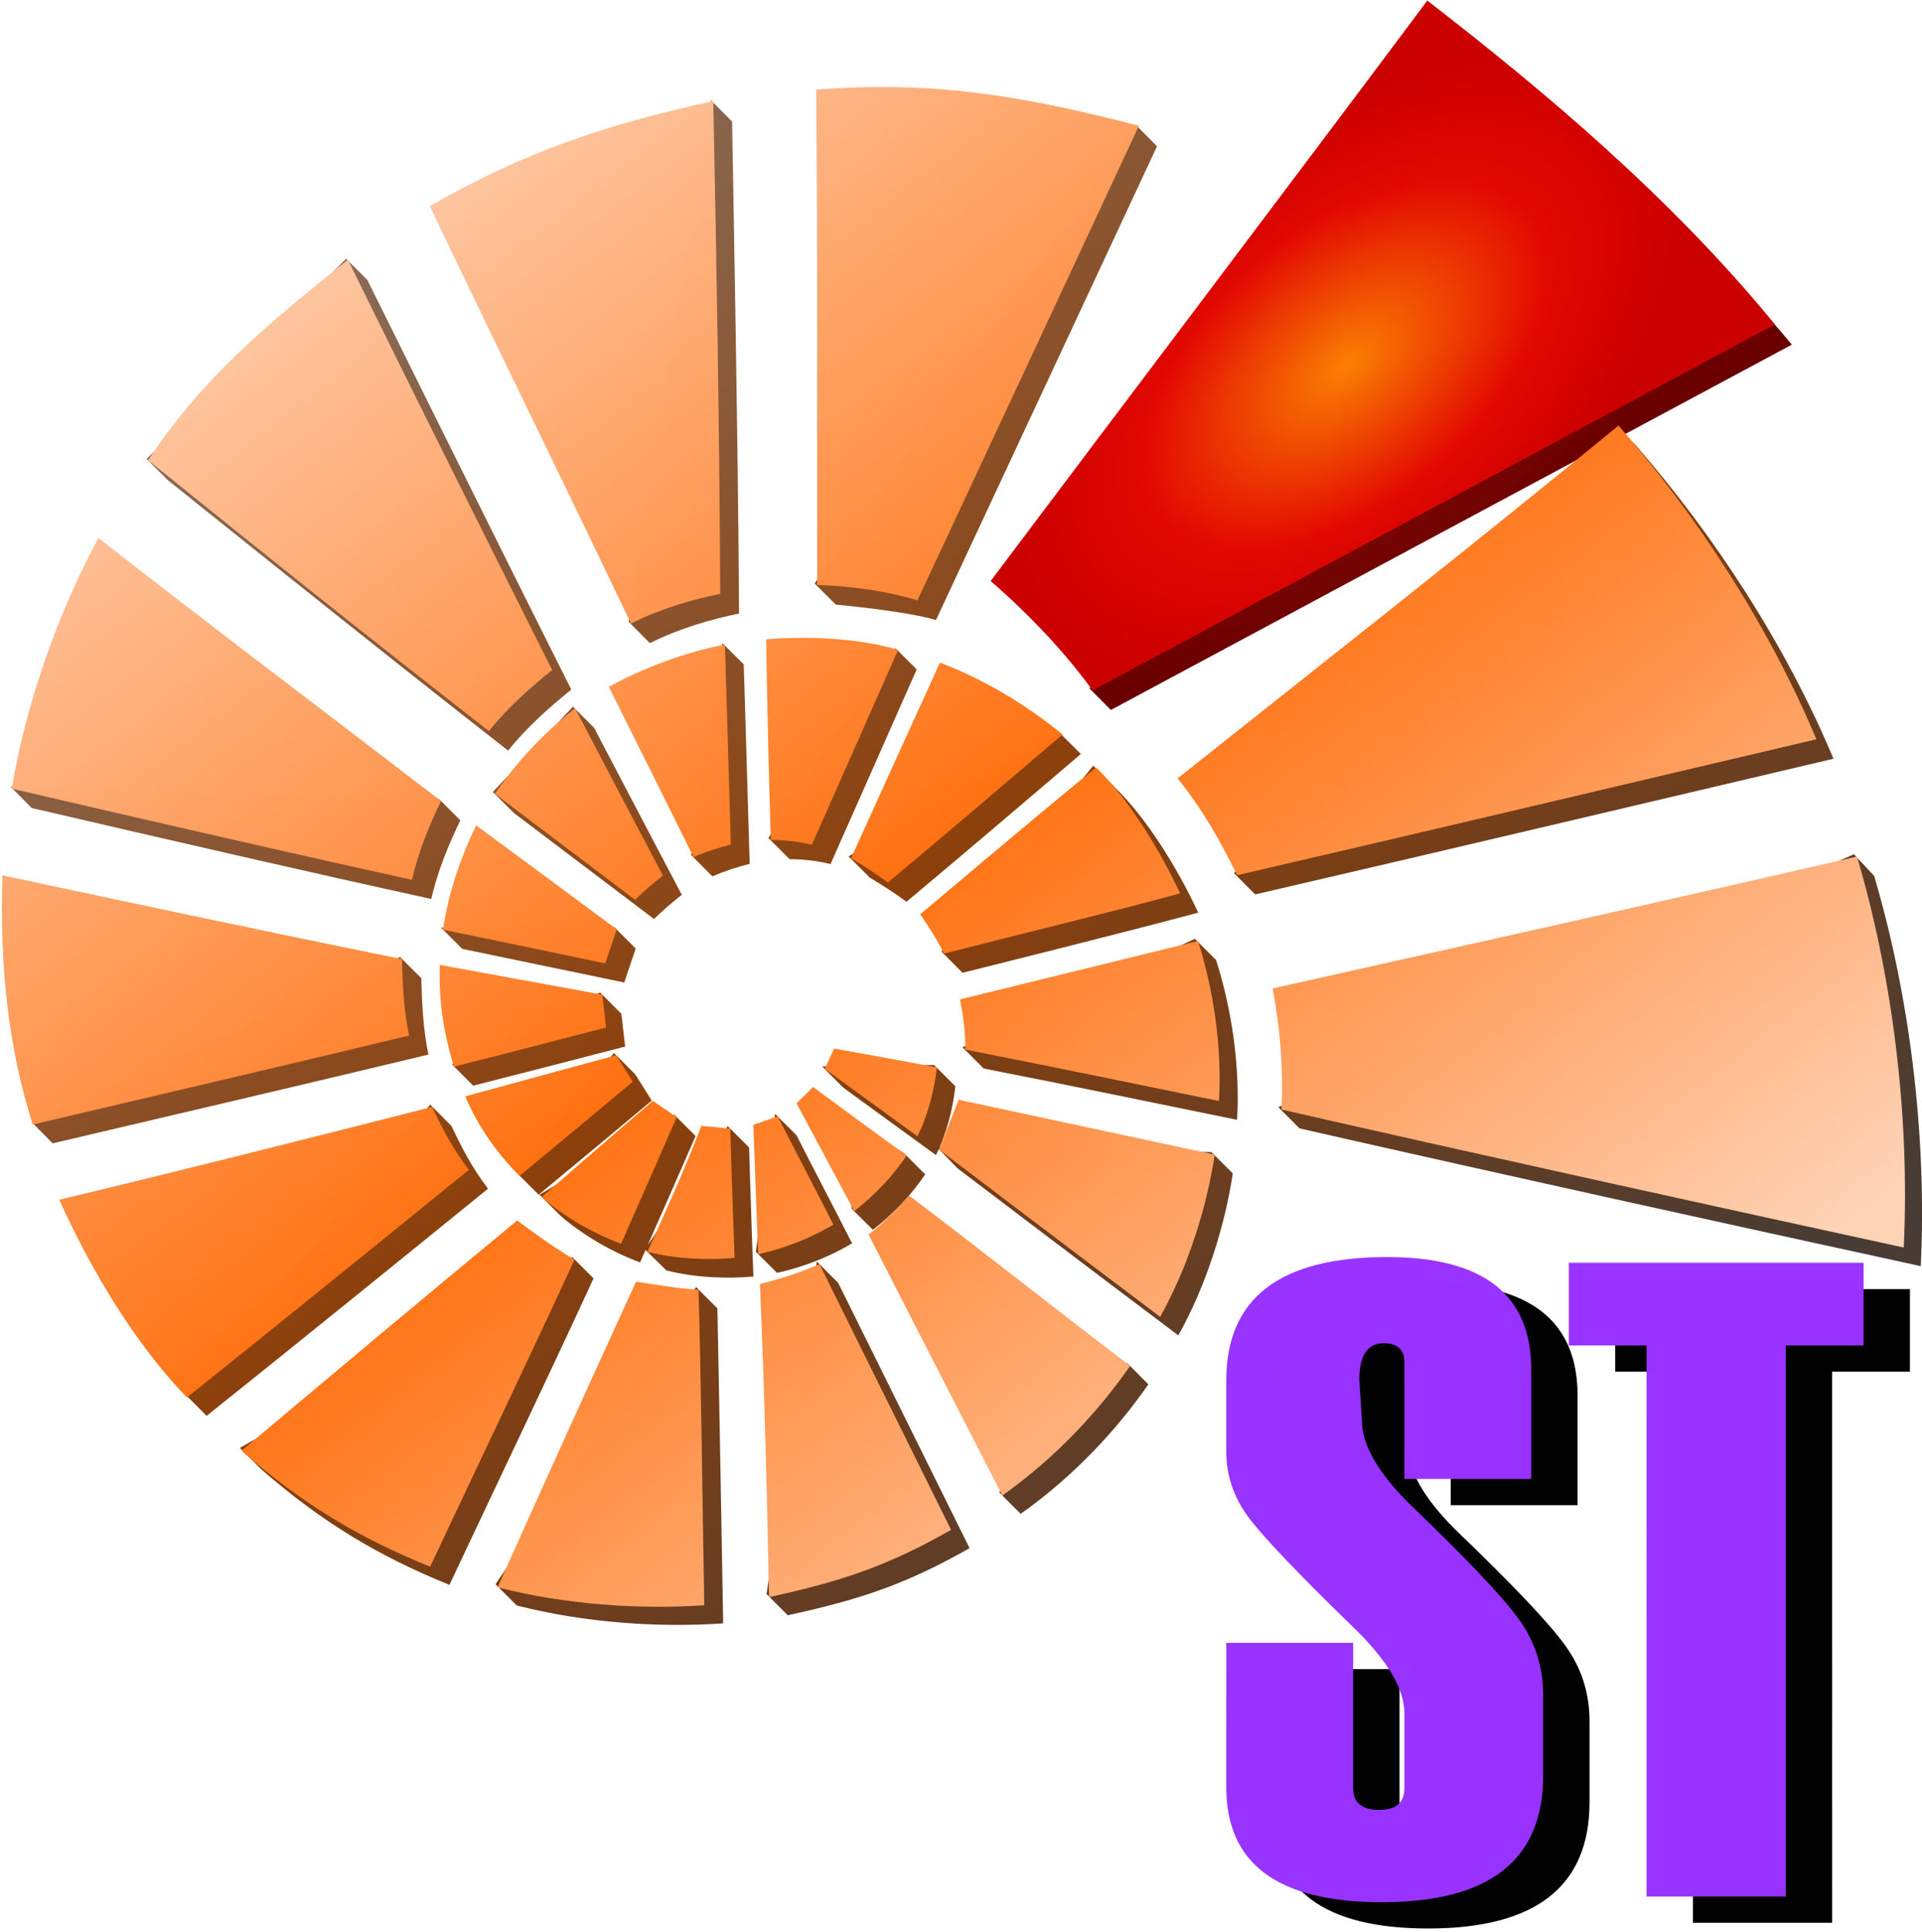 <?xml version="1.0" encoding="UTF-8" standalone="no"?>
<!-- Created with Inkscape (http://www.inkscape.org/) -->

<svg
   width="47.948mm"
   height="48.191mm"
   viewBox="0 0 47.948 48.191"
   version="1.1"
   id="svg842"
   inkscape:version="1.3.2 (091e20e, 2023-11-25, custom)"
   sodipodi:docname="DST.svg"
   inkscape:export-filename="..\..\..\Pictures\DWB\DST.png"
   inkscape:export-xdpi="600.04797"
   inkscape:export-ydpi="600.04797"
   xmlns:inkscape="http://www.inkscape.org/namespaces/inkscape"
   xmlns:sodipodi="http://sodipodi.sourceforge.net/DTD/sodipodi-0.dtd"
   xmlns:xlink="http://www.w3.org/1999/xlink"
   xmlns="http://www.w3.org/2000/svg"
   xmlns:svg="http://www.w3.org/2000/svg">
  <sodipodi:namedview
     id="namedview844"
     pagecolor="#ffffff"
     bordercolor="#666666"
     borderopacity="1.0"
     inkscape:pageshadow="2"
     inkscape:pageopacity="0.0"
     inkscape:pagecheckerboard="true"
     inkscape:document-units="mm"
     showgrid="false"
     inkscape:snap-global="false"
     inkscape:zoom="4"
     inkscape:cx="69.5"
     inkscape:cy="89.125"
     inkscape:window-width="3200"
     inkscape:window-height="1711"
     inkscape:window-x="-9"
     inkscape:window-y="-9"
     inkscape:window-maximized="1"
     inkscape:current-layer="g878"
     units="mm"
     objecttolerance="10000"
     fit-margin-top="0"
     fit-margin-left="0"
     fit-margin-right="0"
     fit-margin-bottom="0"
     inkscape:showpageshadow="0"
     inkscape:deskcolor="#505050" />
  <defs
     id="defs839">
    <linearGradient
       inkscape:collect="always"
       id="linearGradient14055">
      <stop
         style="stop-color:#fa8003;stop-opacity:0.998"
         offset="0"
         id="stop14049" />
      <stop
         style="stop-color:#740401;stop-opacity:0.996"
         offset="0.605"
         id="stop14051" />
      <stop
         style="stop-color:#6b0000;stop-opacity:1"
         offset="1"
         id="stop14053" />
    </linearGradient>
    <linearGradient
       inkscape:collect="always"
       id="linearGradient13099">
      <stop
         style="stop-color:#483b33;stop-opacity:0.996"
         offset="0"
         id="stop13093" />
      <stop
         style="stop-color:#8c3f0a;stop-opacity:0.996"
         offset="0.463"
         id="stop13095" />
      <stop
         style="stop-color:#877163;stop-opacity:0.996"
         offset="1"
         id="stop13097" />
    </linearGradient>
    <linearGradient
       inkscape:collect="always"
       id="linearGradient26480">
      <stop
         style="stop-color:#ffd3b6;stop-opacity:0.998"
         offset="0"
         id="stop26476" />
      <stop
         style="stop-color:#ff7111;stop-opacity:0.998"
         offset="0.463"
         id="stop27060" />
      <stop
         style="stop-color:#fdd5ba;stop-opacity:0.996"
         offset="1"
         id="stop26478" />
    </linearGradient>
    <linearGradient
       inkscape:collect="always"
       id="linearGradient41853">
      <stop
         style="stop-color:#fa8003;stop-opacity:0.998"
         offset="0"
         id="stop41851" />
      <stop
         style="stop-color:#e20801;stop-opacity:0.998"
         offset="0.605"
         id="stop1467" />
      <stop
         style="stop-color:#cb0000;stop-opacity:1;"
         offset="1"
         id="stop41849" />
    </linearGradient>
    <linearGradient
       inkscape:collect="always"
       xlink:href="#linearGradient26480"
       id="linearGradient7206"
       gradientUnits="userSpaceOnUse"
       gradientTransform="matrix(3.78,-0.007,0.007,3.78,-149.981,-510.949)"
       x1="94.206"
       y1="183.197"
       x2="66.466"
       y2="147.114" />
    <radialGradient
       inkscape:collect="always"
       xlink:href="#linearGradient41853"
       id="radialGradient7482"
       cx="201.627"
       cy="65.054"
       fx="201.627"
       fy="65.054"
       r="36.976"
       gradientTransform="matrix(0.758,-0.652,0.372,0.432,24.928,171.932)"
       gradientUnits="userSpaceOnUse" />
    <linearGradient
       inkscape:collect="always"
       xlink:href="#linearGradient13099"
       id="linearGradient12371"
       gradientUnits="userSpaceOnUse"
       gradientTransform="rotate(-0.106,-73012.754,21155.115)"
       x1="94.206"
       y1="183.197"
       x2="66.466"
       y2="147.114" />
    <radialGradient
       inkscape:collect="always"
       xlink:href="#linearGradient14055"
       id="radialGradient13617"
       gradientUnits="userSpaceOnUse"
       gradientTransform="matrix(0.201,-0.173,0.098,0.114,7.125,46.019)"
       cx="201.627"
       cy="65.054"
       fx="201.627"
       fy="65.054"
       r="36.976" />
  </defs>
  <g
     inkscape:groupmode="layer"
     id="g1129"
     inkscape:label="Ammonit BackColor"
     style="display:none;opacity:1"
     transform="translate(-19.924,-9.065)"
     sodipodi:insensitive="true">
    <path
       id="path1127"
       style="fill:#ff0000;fill-opacity:0.996;stroke-width:0.085"
       d="m 40.516,11.221 c -2.85,0.066 -5.602,0.984 -8.205,2.082 -3.04,1.313 -5.611,3.498 -7.781,5.965 -2.572,3.007 -4.084,6.86 -4.53,10.771 -0.195,2.197 -0.018,4.235 0.529,6.394 1.254,4.866 4.678,9.156 8.948,11.341 5.286,2.976 12.713,2.43 17.252,-2.087 1.964,-1.818 3.372,-4.184 3.965,-7.289 0.477,-1.354 0.466,-1.653 1.696,-1.181 4.584,1.06 10.808,2.356 15.397,3.394 0.221,-4.382 -0.402,-8.657 -2.12,-12.649 -1.102,-2.552 -3.09,-5.644 -4.897,-7.833 -7.315,-5.378 -7.685,-5.322 -12.519,-7.94 -2.529,-0.63 -5.121,-1.074 -7.736,-0.969 z"
       sodipodi:nodetypes="cccccccccccccc" />
  </g>
  <g
     inkscape:groupmode="layer"
     id="g12369"
     inkscape:label="Ammonit 3D"
     style="display:inline"
     sodipodi:insensitive="true"
     transform="translate(-19.924,-9.065)">
    <path
       id="path12367"
       style="fill:url(#linearGradient12371);fill-opacity:1;stroke-width:0.085"
       d="m 40.246,23.62 0.53,0.529 c 0,0 1.723,0.153 2.497,0.384 1.852,-3.961 5.515,-11.819 5.515,-11.819 L 48.262,12.183 Z M 38.187,12.097 37.659,11.566 35.608,24.576 c 0,0 0.194,0.195 0.529,0.533 0.741,-0.369 1.535,-0.599 2.224,-0.738 -0.019,-4.117 -0.174,-12.274 -0.174,-12.274 z M 24.111,21.043 c 0,0 5.578,4.48 8.49,6.747 0.477,-0.598 1.045,-1.093 1.575,-1.521 C 32.477,22.891 29.088,16.049 29.088,16.049 l -0.529,-0.529 -4.977,4.994 z m 36.625,-0.864 c -0.461,-0.463 -0.529,-0.53 -0.529,-0.53 l -9.498,11.198 c 0,0 0.114,0.119 0.529,0.531 4.963,-1.148 9.82,-2.304 14.426,-3.385 -1.195,-2.849 -2.976,-5.573 -4.928,-7.814 z m -40.548,8.512 c 0,0 0.179,0.18 0.528,0.532 3.618,0.84 6.89,1.595 9.965,2.268 0.173,-0.723 0.409,-1.294 0.726,-1.962 -0.415,-0.416 -0.528,-0.529 -0.528,-0.529 z m 22.074,-3.455 -3.17,4.733 c 0,0 0.2,0.198 0.53,0.53 0.344,2.65e-4 0.716,0.044 1.021,0.122 0.713,-1.604 1.5,-3.388 2.15,-4.857 -0.324,-0.321 -0.531,-0.528 -0.531,-0.528 z m -5.095,5.162 c 0,0 0.088,0.084 0.53,0.53 0.309,-0.134 0.636,-0.24 0.929,-0.312 -0.05,-1.771 -0.148,-4.977 -0.148,-4.977 l -0.533,-0.53 z m 9.191,-3.052 -5.266,3.084 c 0,0 0.203,0.198 0.528,0.527 0.338,0.204 0.649,0.403 0.918,0.604 1.647,-1.379 2.775,-2.344 4.35,-3.686 -0.444,-0.44 -0.53,-0.529 -0.53,-0.529 z m -13.609,2.004 1.745,1.321 1.745,1.32 c 0.225,-0.216 0.45,-0.415 0.694,-0.603 -0.754,-1.425 -2.186,-4.164 -2.186,-4.164 L 34.217,26.694 32.219,28.823 Z m 14.448,-1.183 -3.787,4.636 0.526,0.529 c 0,0 4.072,-1.01 5.88,-1.5 -0.529,-1.13 -1.285,-2.356 -2.091,-3.135 -0.298,-0.297 -0.528,-0.53 -0.528,-0.53 z m -16.271,4.038 0.528,0.531 4.043,0.839 0.286,-0.847 -0.534,-0.534 z m 35.75,-1.292 c -0.433,-0.456 -0.501,-0.537 -0.501,-0.537 l -14.361,6.309 c 0,0 0.058,0.058 0.529,0.53 5.322,1.209 10.484,2.345 15.499,3.436 0.158,-3.325 -0.296,-6.806 -1.165,-9.739 z m -45.964,6.144 c 0,0 0.147,0.147 0.527,0.531 3.164,-0.743 6.344,-1.487 9.373,-2.215 -0.134,-0.627 -0.163,-1.325 -0.178,-1.905 -0.184,-0.184 -0.529,-0.528 -0.529,-0.528 z m 23.752,-1.336 c 2.188,0.427 4.437,0.897 6.321,1.28 0.081,-1.342 -0.142,-2.798 -0.524,-3.986 -0.282,-0.281 -0.529,-0.53 -0.529,-0.53 l -5.797,2.706 c 0,0 0.261,0.261 0.529,0.53 z M 31.198,35.617 c 0,0 0.164,0.164 0.53,0.532 1.264,-0.322 2.528,-0.646 3.791,-0.976 l -0.095,-0.818 c -0.328,-0.33 -0.529,-0.531 -0.529,-0.531 z m 9.765,0.583 c 0.794,0.578 1.598,1.162 2.311,1.682 0.272,-0.551 0.421,-1.162 0.483,-1.717 -0.267,-0.267 -0.529,-0.53 -0.529,-0.53 l -2.792,0.035 c 0,0 0.202,0.201 0.528,0.531 z m -8.132,2.139 c 0,0 0.012,0.014 0.531,0.53 0.961,-0.795 1.956,-1.622 2.821,-2.348 -0.139,-0.221 -0.414,-0.657 -0.414,-0.657 -0.213,-0.212 -0.53,-0.53 -0.53,-0.53 z m 7.842,-1.685 0.501,2.566 c 0,0 0.116,0.12 0.526,0.525 0.511,-0.396 0.979,-0.894 1.304,-1.384 -0.342,-0.342 -0.529,-0.529 -0.529,-0.529 0,0 -1.383,-0.872 -1.802,-1.178 z m 3.139,1.558 c 0,0 3.537,2.686 5.508,4.167 0.709,-1.276 1.161,-2.74 1.358,-4.041 -0.381,-0.379 -0.532,-0.531 -0.532,-0.531 l -6.853,-0.13 c 0,0 0.128,0.13 0.519,0.535 z m -7.065,-1.336 -3.364,1.993 c 0,0 0.245,0.245 0.528,0.528 0.577,0.499 1.281,0.899 1.98,1.162 0.493,-1.111 0.987,-2.241 1.386,-3.154 z M 24.55,43.856 c 0,0 0.275,0.272 0.529,0.531 2.443,-1.956 4.885,-3.933 7.02,-5.668 -0.413,-0.54 -0.668,-1.049 -0.914,-1.567 -0.299,-0.299 -0.528,-0.53 -0.528,-0.53 z m 14.711,-7.001 -0.482,3.437 c 0,0 0.189,0.19 0.529,0.526 0.714,-0.153 1.364,-0.432 1.873,-0.735 -0.468,-0.92 -0.962,-1.861 -1.387,-2.697 z m -1.182,0.305 -2.068,3.072 c 0,0 0.139,0.134 0.538,0.526 0.718,0.184 1.528,0.211 2.17,0.152 -0.046,-1.176 -0.108,-3.22 -0.108,-3.22 z m 9.964,5.908 -3.192,3.223 c 0,0 0.293,0.304 0.537,0.539 1.357,-0.962 2.424,-2.134 3.184,-3.23 -0.289,-0.289 -0.529,-0.532 -0.529,-0.532 z m -13.841,-2.641 -8.293,4.759 c 0,0 0.153,0.154 0.528,0.529 1.545,1.35 2.97,2.187 4.699,2.888 1.235,-2.628 2.467,-5.193 3.595,-7.646 -0.41,-0.407 -0.529,-0.53 -0.529,-0.53 z m 5.375,8.934 c 1.829,-0.398 2.95,-0.777 4.535,-1.674 -1.064,-2.148 -2.128,-4.296 -3.192,-6.445 l -0.089,-0.176 -0.529,-0.529 -1.255,8.295 c 0,0 0.335,0.336 0.53,0.529 z m -2.287,-8.187 -5.004,7.413 c 0,0 0.158,0.158 0.53,0.53 1.682,0.431 3.54,0.558 5.149,0.446 -0.048,-2.641 -0.094,-5.424 -0.144,-7.858 -0.188,-0.185 -0.531,-0.531 -0.531,-0.531 z"
       sodipodi:nodetypes="cccccccccccccccccccccccccccccccccccccccccccccccccccccccccccccccccccccccccccccccccccccccccccccccccccccccccccccccccccccccccccccccccccccccccccccccccccccccccccccccccccccc" />
  </g>
  <g
     inkscape:groupmode="layer"
     id="g13615"
     inkscape:label="Keil 3D"
     style="display:inline"
     transform="translate(-19.924,-9.065)"
     sodipodi:insensitive="true">
    <path
       id="path13613"
       style="fill:url(#radialGradient13617);fill-opacity:1;stroke-width:0.085"
       d="M 55.973,9.594 47.106,26.243 c 0,0 0.059,0.055 0.53,0.534 5.69,-3.05 11.78,-6.324 16.989,-9.114 C 62.029,14.489 55.973,9.594 55.973,9.594 Z"
       sodipodi:nodetypes="ccccc" />
  </g>
  <g
     inkscape:groupmode="layer"
     id="g7140"
     inkscape:label="Ammonit"
     style="display:inline"
     transform="translate(-19.924,-9.065)"
     sodipodi:insensitive="true">
    <path
       id="path7138"
       style="fill:url(#linearGradient7206);fill-opacity:1;stroke-width:0.32"
       d="m 152.02,42.641 c 0.162,15.406 0.063,32.629 0.097,46.631 3.399,0.127 6.51,0.58 9.438,1.45 6.999,-14.972 14.395,-30.832 20.846,-44.672 -11.558,-2.99 -19.609,-4.212 -30.381,-3.408 z m -9.689,1.082 c -10.376,2.265 -17.882,4.855 -26.686,9.887 6.645,13.956 12.605,25.989 18.935,39.291 2.8,-1.395 5.8,-2.263 8.407,-2.788 -0.073,-15.562 -0.36,-32.024 -0.656,-46.389 z M 89.127,77.533 c 11.755,9.485 21.081,16.933 32.087,25.5 1.804,-2.26 3.951,-4.133 5.952,-5.75 C 120.746,84.516 113.92,70.856 107.938,58.656 100.326,64.732 94.167,69.849 89.127,77.533 Z M 227.553,74.27 c -13.563,11.156 -28.65,22.987 -41.501,33.21 2.51,3.186 3.937,5.786 5.601,9.118 18.756,-4.337 37.115,-8.708 54.525,-12.794 -4.515,-10.768 -11.247,-21.063 -18.625,-29.533 z M 84.449,84.848 c -3.937,7.297 -6.886,15.891 -8.154,23.604 13.675,3.175 26.04,6.028 37.665,8.573 0.653,-2.731 1.545,-4.891 2.743,-7.415 C 105.54,101.053 94.375,92.628 84.449,84.848 Z m 62.857,9.543 c 0.108,6.418 0.253,13.013 0.446,18.885 1.301,10e-4 2.705,0.168 3.857,0.461 2.695,-6.061 5.669,-12.807 8.125,-18.357 -3.963,-1.157 -8.7,-1.295 -12.428,-0.988 z m -14.803,4.479 c 2.786,5.563 5.61,11.248 7.973,16.025 1.167,-0.507 2.405,-0.907 3.51,-1.18 -0.188,-6.695 -0.395,-13.313 -0.559,-18.812 -3.481,0.598 -7.9,2.269 -10.924,3.966 z m 31.167,-2.283 c -2.934,6.43 -5.387,11.835 -8.368,18.416 1.277,0.773 2.452,1.522 3.471,2.282 6.224,-5.21 10.488,-8.857 16.439,-13.932 -3.466,-2.862 -7.626,-5.303 -11.542,-6.767 z m -41.895,12.345 6.596,4.992 6.596,4.988 c 0.851,-0.815 1.699,-1.569 2.623,-2.279 -2.848,-5.385 -5.658,-10.772 -8.262,-15.738 -2.928,2.271 -5.504,5.028 -7.553,8.037 z m 48.191,4.49 -8.15,6.851 c 0.854,1.26 1.596,2.411 2.24,3.707 7.547,-1.931 15.392,-3.816 22.224,-5.668 -1.999,-4.273 -4.857,-8.904 -7.903,-11.85 -2.84,2.27 -5.614,4.633 -8.41,6.96 z m -49.957,-1.516 c -1.563,3.27 -2.587,6.321 -3.128,9.823 5.636,1.144 10.396,2.159 15.282,3.169 l 1.08,-3.201 c -4.628,-3.436 -8.507,-6.312 -13.234,-9.791 z m 129.992,2.934 c -18.739,4.334 -38.101,8.627 -55.006,12.422 0.743,4.102 0.99,7.301 0.83,11.398 19.933,4.537 40.451,9.044 58.578,12.988 0.596,-12.569 -1.119,-25.724 -4.402,-36.809 z m -174.586,1.77 c -0.285,8.328 0.537,16.217 2.855,23.459 11.959,-2.81 23.979,-5.619 35.426,-8.371 -0.508,-2.371 -0.615,-5.008 -0.672,-7.201 -13.058,-2.646 -25.938,-5.391 -37.609,-7.887 z m 90.141,11.68 c 0.311,1.549 0.53,3.234 0.493,4.726 8.271,1.614 16.772,3.39 23.889,4.838 0.304,-5.072 -0.536,-10.576 -1.979,-15.065 -7.641,1.877 -15.513,3.81 -22.403,5.502 z m -48.969,-3.252 c -0.119,3.701 0.416,6.493 1.327,9.589 4.777,-1.217 9.556,-2.442 14.327,-3.69 l -0.357,-3.092 c -5.243,-0.963 -10.62,-1.946 -15.297,-2.807 z m 37.131,7.883 -0.898,1.9 c 3.003,2.183 6.041,4.393 8.734,6.356 1.026,-2.084 1.593,-4.393 1.825,-6.489 -3.355,-0.648 -6.773,-1.238 -9.66,-1.767 z m -34.736,4.502 c 1.212,2.892 3.148,5.533 5.109,7.486 3.632,-3.006 7.392,-6.129 10.66,-8.873 -0.524,-0.834 -1.566,-2.484 -1.566,-2.484 -4.976,1.346 -9.918,2.689 -14.203,3.871 z m 32.742,-0.887 -1.555,1.535 c 1.983,3.685 3.598,6.75 5.436,10.148 1.931,-1.495 3.701,-3.377 4.93,-5.232 -3.114,-2.245 -5.648,-4.137 -8.811,-6.452 z m 13.707,1.203 -1.844,4.687 c 0,0 13.368,10.15 20.818,15.748 2.68,-4.823 4.386,-10.355 5.132,-15.272 -8.035,-1.721 -16.071,-3.439 -24.106,-5.164 z m -28.791,0.105 c -3.741,3.214 -7.212,6.219 -10.471,9.061 2.181,1.885 4.843,3.399 7.482,4.391 1.864,-4.2 3.73,-8.47 5.238,-11.92 z m -55.883,9.307 c 3.118,6.871 7.231,13.649 12.029,18.611 9.233,-7.392 18.465,-14.864 26.533,-21.424 -1.561,-2.042 -2.525,-3.964 -3.455,-5.924 -12.729,3.246 -24.825,6.28 -35.107,8.736 z m 65.342,-7.049 c 0.183,4.386 0.285,8.28 0.465,12.17 2.698,-0.577 5.154,-1.635 7.078,-2.779 -1.769,-3.475 -3.636,-7.033 -5.243,-10.192 z m -4.887,0.096 c -1.568,4.13 -3.404,8.131 -5.076,11.85 2.712,0.695 5.776,0.799 8.203,0.574 -0.175,-4.443 -0.406,-12.169 -0.406,-12.169 z m 19.552,6.562 c -1.198,1.353 -2.373,2.541 -3.814,3.666 4.185,8.196 8.39,16.383 12.594,24.569 5.13,-3.636 9.162,-8.067 12.033,-12.208 -7.216,-5.482 -14.091,-10.95 -20.813,-16.028 z m -36.892,2.346 c -8.696,7.172 -17.325,14.425 -25.957,21.674 5.84,5.104 11.225,8.265 17.762,10.914 4.669,-9.934 9.323,-19.628 13.586,-28.898 -2.119,-1.289 -3.464,-2.269 -5.391,-3.689 z m 22.854,5.97 c 0.449,10.779 0.635,18.788 0.853,29.483 6.911,-1.504 11.148,-2.936 17.141,-6.328 -4.021,-8.119 -8.042,-16.238 -12.062,-24.357 l -0.336,-0.665 c -1.785,0.813 -3.922,1.46 -5.595,1.867 z m -11.665,-0.21 c -4.697,10.258 -9.23,20.266 -13.035,28.771 6.355,1.628 13.379,2.109 19.459,1.686 -0.183,-9.983 -0.276,-20.506 -0.543,-29.698 -1.961,-0.122 -4.116,-0.495 -5.881,-0.759 z"
       transform="scale(0.265)"
       sodipodi:nodetypes="ccccccccccccccccccccccccccccccccccccccccccccccccccccccccccccccccccccccccccccccccccccccccccccccccccccccccccccccccccccccccccccccccccccccccccccc" />
  </g>
  <g
     inkscape:groupmode="layer"
     id="g878"
     inkscape:label="A Color"
     style="display:inline"
     transform="translate(0.016)">
    <path
       style="font-size:22.578px;line-height:0.25;font-family:Haettenschweiler;-inkscape-font-specification:Haettenschweiler;fill-opacity:0.996"
       d="M 31.734,41.639 H 34.898 v 3.627 q 0,0.54 0.65,0.54 0.628,0 0.628,-0.54 v -1.874 q 0,-0.86 -1.147,-2.017 -2.216,-2.15 -2.756,-2.888 -0.54,-0.739 -0.54,-1.621 v -1.775 q 0,-3.076 4.013,-3.076 3.594,0 3.594,2.8 v 2.734 h -3.164 v -2.91 q 0,-0.474 -0.518,-0.474 -0.606,0 -0.606,0.915 l 0.066,1.025 q 0,0.882 1.169,2.051 2.172,2.084 2.756,2.91 0.595,0.827 0.595,1.874 v 2.017 q 0,3.153 -4.024,3.153 -3.881,0 -3.881,-2.866 z m 15.897,-7.419 h -1.94 V 47.967 h -3.473 V 34.219 h -1.94 V 32.158 h 7.353 z"
       id="text876-5-2"
       aria-label="ST" />
    <path
       style="font-size:22.578px;line-height:0.25;font-family:Haettenschweiler;-inkscape-font-specification:Haettenschweiler;fill:#9933ff;fill-opacity:0.996"
       d="m 30.577,40.984 h 3.164 v 3.627 q 0,0.54 0.65,0.54 0.628,0 0.628,-0.54 v -1.874 q 0,-0.86 -1.147,-2.017 -2.216,-2.15 -2.756,-2.888 -0.54,-0.739 -0.54,-1.621 v -1.775 q 0,-3.076 4.013,-3.076 3.594,0 3.594,2.8 v 2.734 h -3.164 v -2.91 q 0,-0.474 -0.518,-0.474 -0.606,0 -0.606,0.915 l 0.066,1.025 q 0,0.882 1.169,2.051 2.172,2.084 2.756,2.91 0.595,0.827 0.595,1.874 v 2.017 q 0,3.153 -4.024,3.153 -3.881,0 -3.881,-2.866 z m 15.897,-7.419 h -1.94 v 13.747 h -3.473 V 33.565 h -1.94 v -2.062 h 7.353 z"
       id="text876-5"
       aria-label="ST" />
  </g>
  <g
     inkscape:groupmode="layer"
     id="g7144"
     inkscape:label="Keil"
     style="display:inline"
     transform="translate(-19.924,-9.065)"
     sodipodi:insensitive="true">
    <path
       id="path7142"
       style="fill:url(#radialGradient7482);fill-opacity:1;stroke-width:0.32"
       d="M 209.551,34.262 C 196.056,52.325 181.17,71.967 168.449,88.9 l -0.004,0.006 c 3.802,3.3 7.049,6.802 9.598,10.299 21.257,-11.403 44.529,-23.905 64.229,-34.459 -9.812,-11.998 -21.856,-22.077 -32.721,-30.484 z"
       transform="scale(0.265)"
       sodipodi:nodetypes="cccccc" />
  </g>
</svg>
